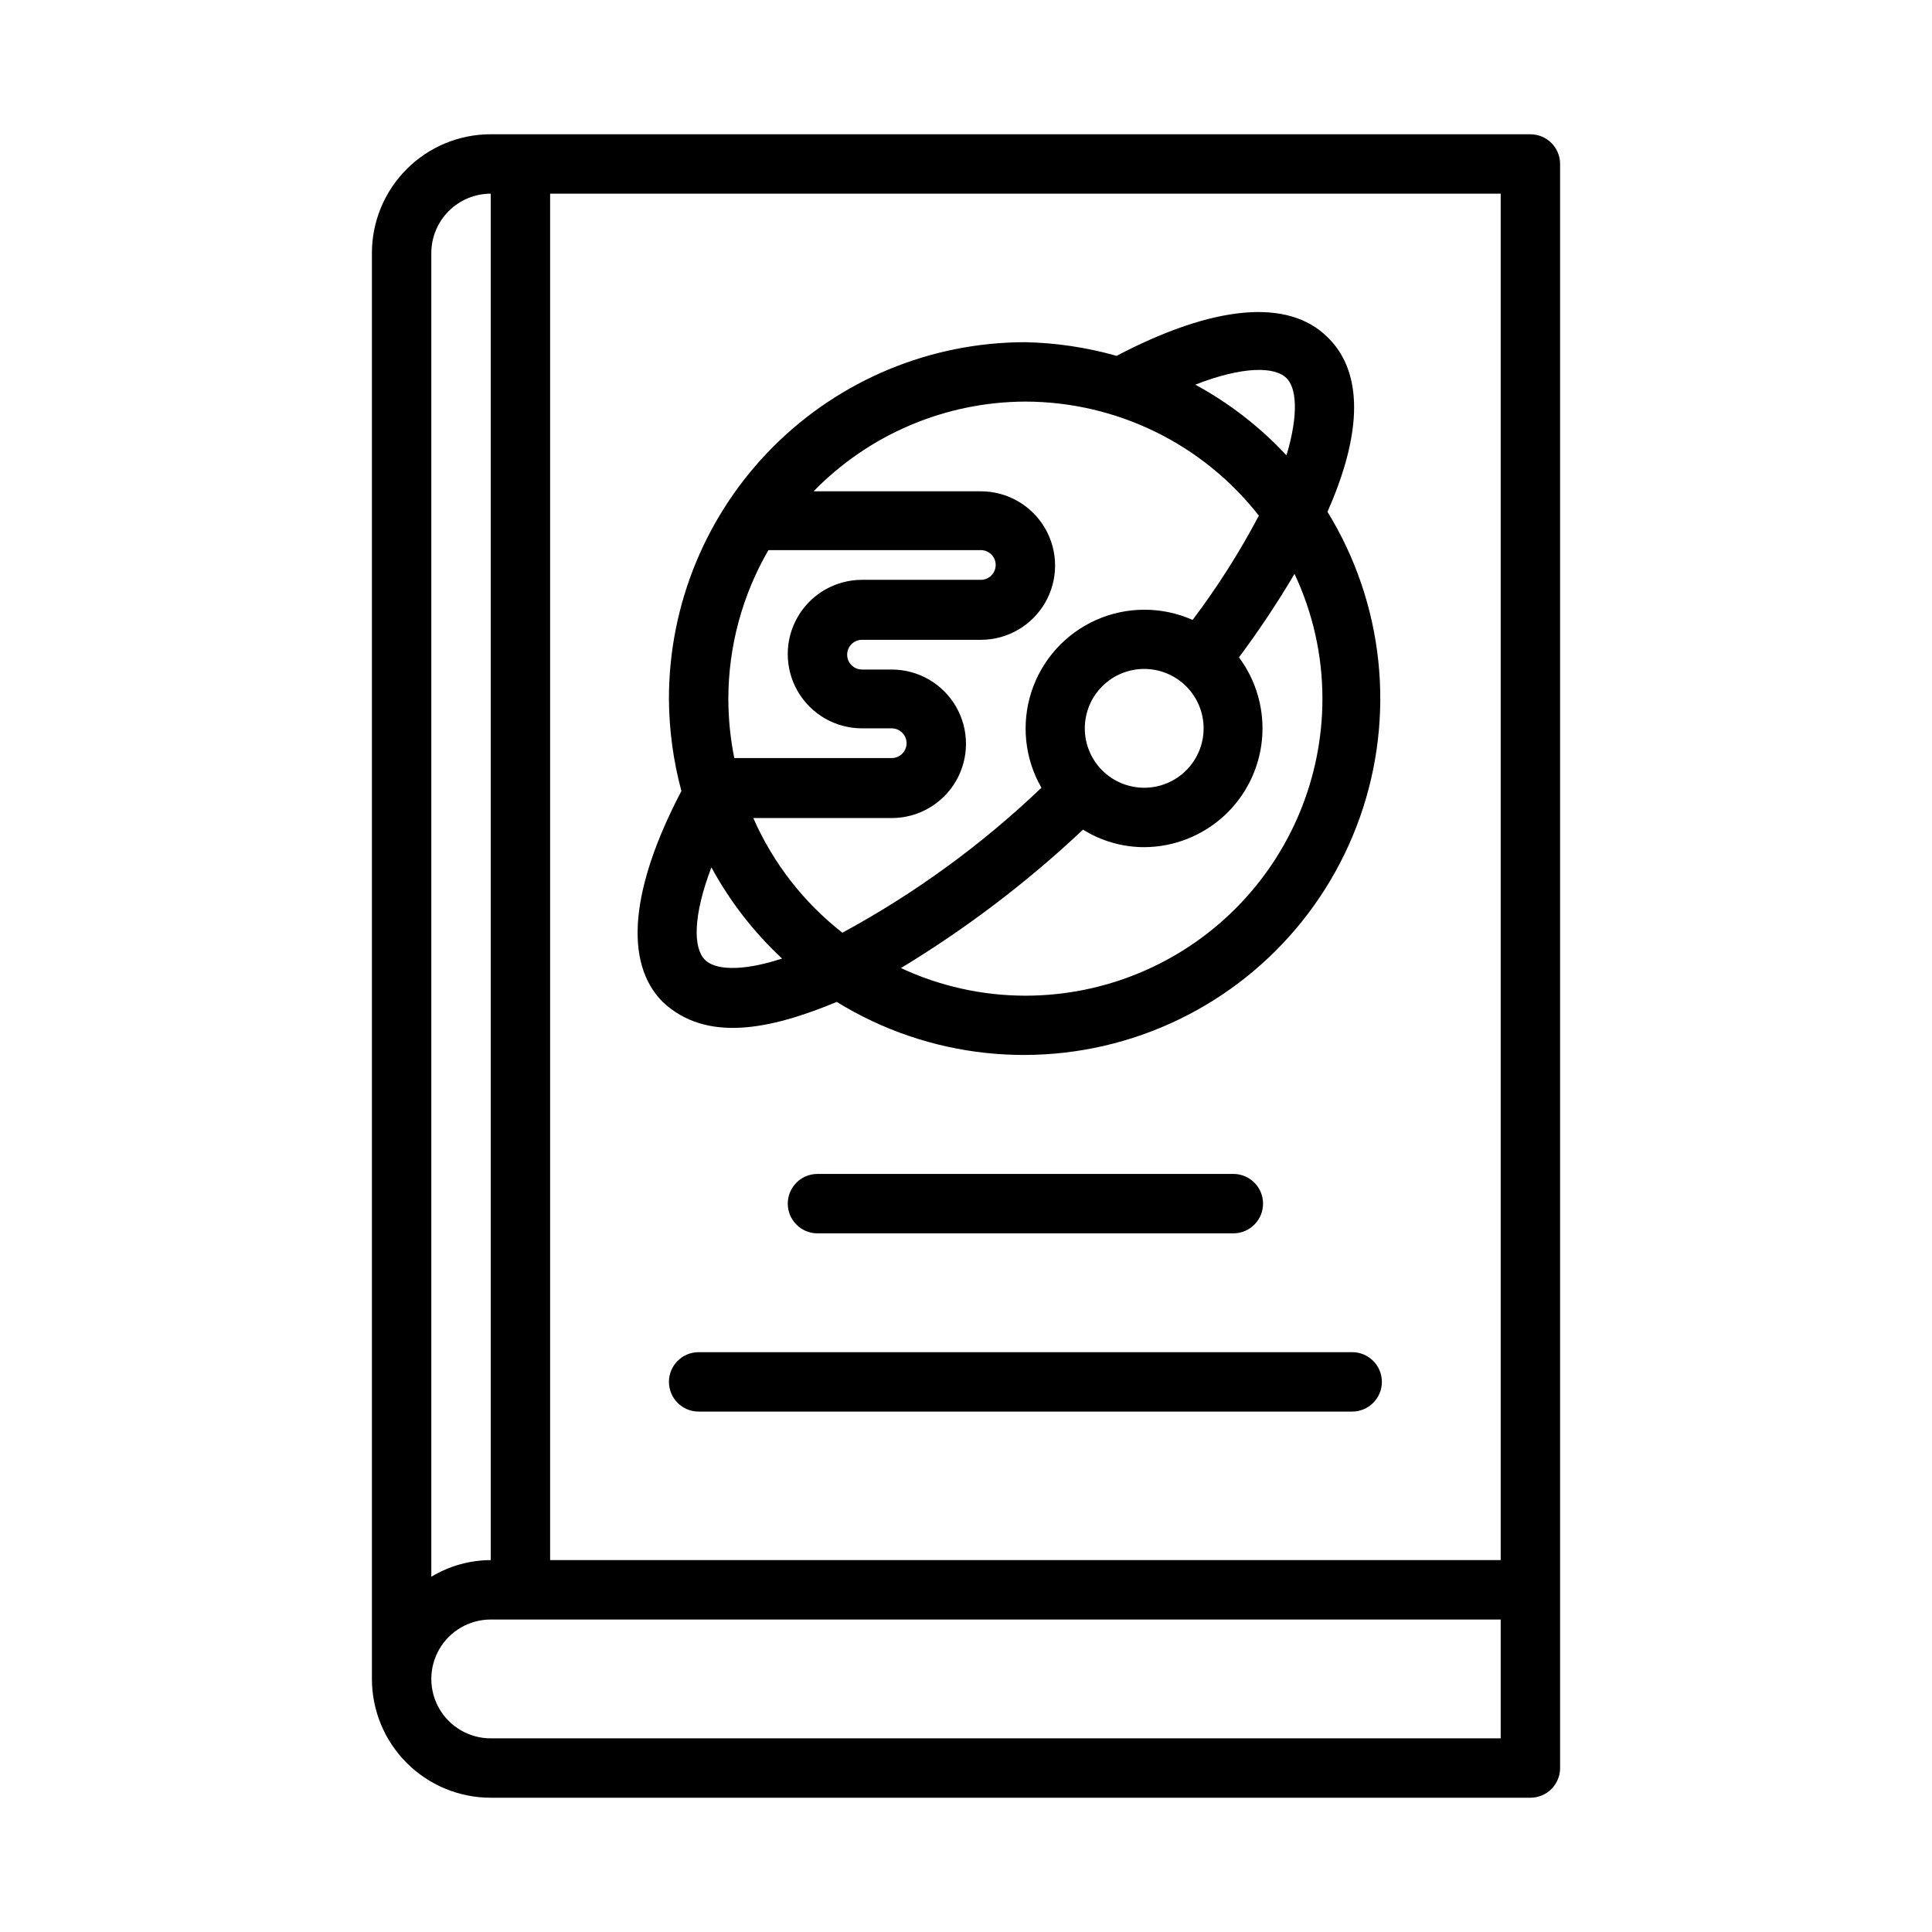 <?xml version="1.0" encoding="UTF-8"?>
<!-- Uploaded to: ICON Repo, www.iconrepo.com, Generator: ICON Repo Mixer Tools -->
<svg fill="#000000" width="800px" height="800px" version="1.1" viewBox="144 144 512 512" xmlns="http://www.w3.org/2000/svg">
 <g>
  <path d="m319.62 409.52c11.57 10.863 28.496 7.32 46.129 0 24.301 14.98 54.07 18.172 80.992 8.68 26.922-9.496 48.109-30.656 57.633-57.566 9.527-26.91 6.375-56.684-8.578-81 11.73-26.527 6.769-39.754 0-46.289-10.469-10.391-30.23-8.5-55.891 4.961-7.871-2.231-15.992-3.449-24.168-3.621-25.055 0-49.082 9.949-66.797 27.668-17.715 17.715-27.668 41.742-27.668 66.793 0.047 8.27 1.156 16.5 3.309 24.484-13.461 25.664-15.352 45.422-4.961 55.891zm11.18-11.18c-3.07-3.07-3.227-11.492 1.73-24.48 4.898 9.016 11.223 17.18 18.734 24.168-11.336 3.699-18.027 2.832-20.465 0.312zm84.938 9.527c-11.395-0.008-22.652-2.508-32.984-7.32 17.332-10.496 33.508-22.793 48.258-36.684 4.863 3.031 10.48 4.641 16.215 4.644 7.809-0.035 15.328-2.969 21.094-8.234s9.371-12.488 10.113-20.262-1.43-15.547-6.094-21.809c5.301-7.102 10.215-14.484 14.719-22.121 4.871 10.344 7.398 21.633 7.398 33.062 0 20.879-8.293 40.902-23.055 55.664-14.762 14.766-34.785 23.059-55.664 23.059zm47.23-70.848h0.004c0 4.176-1.66 8.18-4.613 11.133s-6.957 4.609-11.133 4.609-8.18-1.656-11.133-4.609-4.609-6.957-4.609-11.133c0-4.176 1.656-8.18 4.609-11.133s6.957-4.613 11.133-4.613 8.18 1.66 11.133 4.613 4.613 6.957 4.613 11.133zm21.965-92.812c2.519 2.441 3.387 9.133 0 20.469-6.988-7.512-15.152-13.84-24.168-18.738 12.676-4.957 21.098-4.801 24.168-1.73zm-69.195 6.219c24.172 0.043 46.984 11.188 61.875 30.23-5.102 9.664-10.973 18.906-17.555 27.629-8.148-3.613-17.445-3.606-25.586 0.02-8.141 3.629-14.363 10.535-17.125 19.008-2.762 8.477-1.801 17.723 2.641 25.449-15.797 15.09-33.531 28.008-52.742 38.418-10.266-8.02-18.379-18.461-23.613-30.387h36.684c7.027 0 13.527-3.754 17.043-9.84 3.516-6.09 3.516-13.594 0-19.68-3.516-6.09-10.016-9.84-17.043-9.84h-7.875c-2.172 0-3.934-1.766-3.934-3.938 0-2.176 1.762-3.938 3.934-3.938h31.488c7.031 0 13.527-3.75 17.043-9.84 3.516-6.09 3.516-13.59 0-19.68-3.516-6.09-10.012-9.84-17.043-9.84h-44.32c14.758-15.141 34.988-23.707 56.129-23.773zm-68.094 39.359h56.285c2.176 0 3.938 1.762 3.938 3.938 0 2.172-1.762 3.938-3.938 3.938h-31.488c-7.031 0-13.527 3.75-17.043 9.84-3.516 6.086-3.516 13.59 0 19.68 3.516 6.086 10.012 9.84 17.043 9.84h7.875c2.172 0 3.934 1.762 3.934 3.934 0 2.176-1.762 3.938-3.934 3.938h-41.723c-1.043-5.184-1.57-10.457-1.574-15.746 0.023-13.824 3.688-27.398 10.625-39.359z"/>
  <path d="m549.57 179.58h-275.52c-8.352 0-16.359 3.316-22.266 9.223s-9.223 13.914-9.223 22.266v377.86c0 8.352 3.316 16.363 9.223 22.266 5.906 5.906 13.914 9.223 22.266 9.223h275.52c2.09 0 4.09-0.828 5.566-2.305 1.477-1.477 2.305-3.477 2.305-5.566v-425.09c0-2.086-0.828-4.09-2.305-5.566-1.477-1.477-3.477-2.305-5.566-2.305zm-7.871 377.86h-251.91v-362.11h251.91zm-267.65-362.11v362.11c-5.551 0.023-10.988 1.547-15.746 4.41v-350.78c0-4.176 1.66-8.18 4.613-11.133 2.953-2.953 6.957-4.613 11.133-4.613zm267.65 409.35h-267.65c-5.625 0-10.824-3-13.637-7.871-2.812-4.871-2.812-10.875 0-15.746 2.812-4.871 8.012-7.871 13.637-7.871h267.65z"/>
  <path d="m470.85 470.85c4.348 0 7.871-3.523 7.871-7.871 0-4.348-3.523-7.875-7.871-7.875h-110.21c-4.348 0-7.871 3.527-7.871 7.875 0 4.348 3.523 7.871 7.871 7.871z"/>
  <path d="m502.34 502.34h-173.19c-4.348 0-7.871 3.523-7.871 7.871 0 4.348 3.523 7.871 7.871 7.871h173.19c4.348 0 7.871-3.523 7.871-7.871 0-4.348-3.523-7.871-7.871-7.871z"/>
 </g>
</svg>